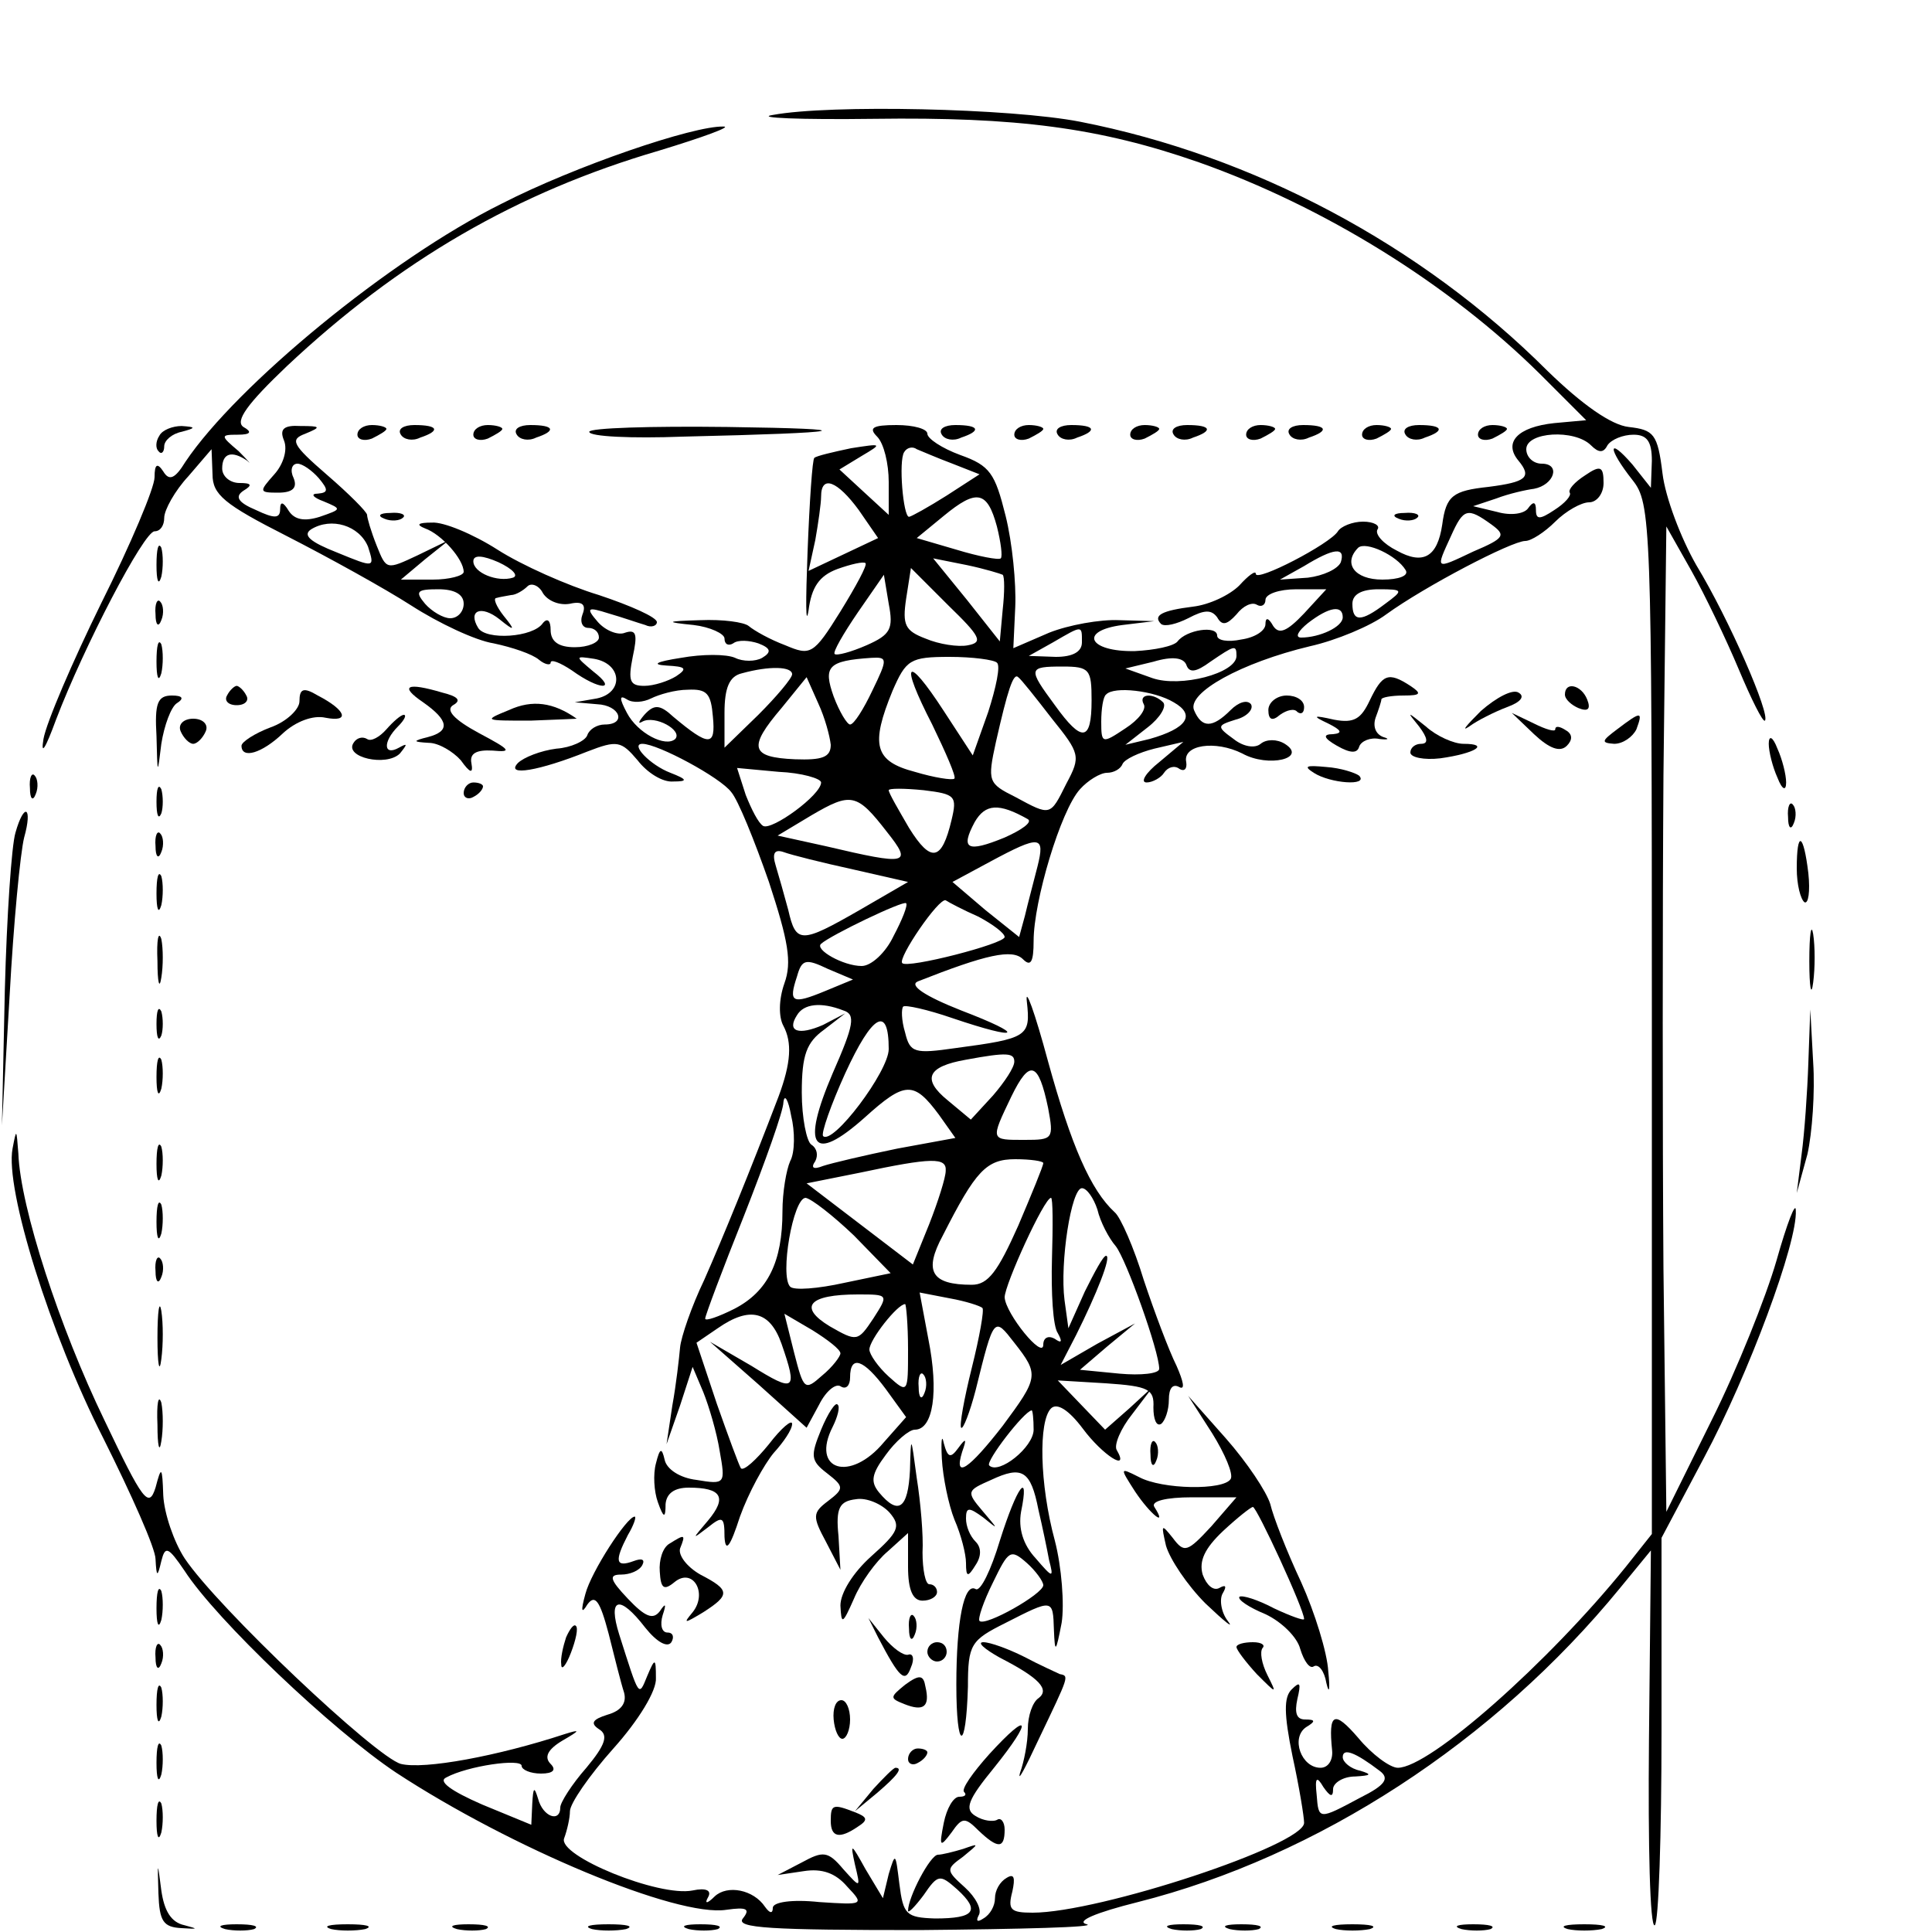 <?xml version="1.0" standalone="no"?>
<!DOCTYPE svg PUBLIC "-//W3C//DTD SVG 20010904//EN"
 "http://www.w3.org/TR/2001/REC-SVG-20010904/DTD/svg10.dtd">
<svg version="1.0" xmlns="http://www.w3.org/2000/svg"
 width="16pt" height="16pt" viewBox="0 0 16 16"
 preserveAspectRatio="xMidYMid meet">
<g transform="translate(0,16) scale(0.008,-0.008)"
fill="#000000" stroke="none">
<path d="M800 1881 c-19 -3 28 -5 105 -4 147 2 233 -9 336 -45 130 -46 259
-126 353 -219 l48 -48 -33 -3 c-38 -4 -53 -20 -37 -39 14 -17 8 -22 -31 -27
-37 -4 -44 -9 -48 -39 -5 -34 -20 -42 -47 -27 -14 7 -23 17 -20 22 3 4 -4 8
-15 8 -11 0 -23 -5 -26 -10 -8 -13 -85 -53 -85 -44 0 4 -8 -2 -17 -12 -10 -10
-31 -20 -48 -22 -32 -4 -42 -9 -33 -18 4 -3 16 0 28 6 17 9 24 9 30 1 5 -9 10
-8 20 3 7 9 16 13 21 10 5 -3 9 0 9 5 0 6 14 11 32 11 l31 0 -23 -25 c-18 -19
-26 -22 -32 -13 -5 9 -8 9 -8 2 0 -7 -11 -14 -25 -16 -14 -3 -25 -1 -25 4 0
11 -32 6 -41 -6 -4 -5 -24 -9 -44 -10 -48 -1 -59 21 -13 27 l33 4 -36 1 c-20
1 -53 -5 -73 -13 l-37 -16 2 43 c1 24 -3 66 -10 94 -11 44 -16 52 -47 63 -19
7 -34 17 -34 22 0 5 -14 9 -32 9 -25 0 -29 -3 -20 -12 7 -7 12 -28 12 -47 l0
-34 -25 23 -26 24 23 14 c22 13 21 13 -11 8 -19 -4 -36 -8 -38 -10 -2 -1 -5
-45 -7 -97 -2 -52 -2 -79 1 -61 3 24 11 36 30 43 14 5 27 8 29 6 2 -2 -10 -24
-26 -50 -28 -45 -31 -46 -57 -35 -16 6 -32 15 -38 20 -5 4 -27 7 -50 6 -36 -1
-37 -2 -7 -5 17 -2 32 -9 32 -14 0 -6 4 -8 9 -5 5 4 17 3 26 0 13 -5 14 -9 4
-15 -7 -4 -20 -4 -28 0 -9 4 -34 4 -56 0 -26 -4 -31 -7 -15 -8 20 -1 22 -3 10
-11 -8 -5 -23 -10 -33 -10 -15 0 -17 5 -12 30 5 23 4 29 -8 25 -7 -3 -20 2
-28 11 -13 15 -11 16 11 9 14 -4 31 -10 38 -12 6 -3 12 -1 12 3 0 5 -27 17
-60 28 -33 10 -80 31 -105 47 -25 16 -56 29 -68 28 -14 0 -17 -2 -7 -6 17 -6
40 -32 40 -45 0 -4 -15 -8 -32 -8 l-33 0 25 21 25 20 -33 -16 c-32 -15 -32
-15 -42 10 -6 15 -10 29 -10 32 0 3 -19 22 -41 41 -37 32 -39 37 -23 43 17 7
16 8 -5 8 -17 1 -22 -3 -17 -15 4 -10 -1 -25 -10 -35 -16 -18 -16 -19 4 -19
15 0 20 5 16 15 -4 8 -2 15 4 15 5 0 15 -7 22 -15 10 -12 10 -15 -1 -16 -8 0
-5 -4 6 -8 19 -8 19 -8 -4 -16 -16 -5 -26 -3 -32 6 -6 10 -9 10 -9 2 0 -10 -6
-10 -25 -1 -19 8 -22 14 -13 20 10 6 8 8 -4 8 -10 0 -18 7 -18 15 0 16 10 19
26 8 5 -5 1 0 -9 10 -19 16 -19 17 -1 17 14 0 15 3 6 8 -9 6 4 24 45 63 116
109 238 180 385 223 46 14 76 25 67 25 -31 1 -154 -41 -230 -80 -115 -57 -274
-188 -327 -267 -11 -18 -17 -20 -23 -10 -6 9 -9 8 -9 -6 0 -11 -25 -70 -55
-130 -30 -61 -57 -124 -60 -141 -3 -18 2 -10 13 20 29 76 91 195 102 195 6 0
10 6 10 14 0 8 11 28 25 43 l24 28 1 -26 c0 -21 12 -31 77 -64 43 -22 101 -54
129 -72 28 -18 66 -36 85 -39 19 -4 40 -11 47 -17 6 -5 12 -6 12 -3 0 4 10 0
22 -8 29 -21 48 -21 22 -1 -19 16 -19 16 1 13 29 -5 31 -35 3 -41 l-23 -4 23
-2 c24 -1 31 -21 8 -21 -8 0 -16 -5 -18 -11 -2 -6 -17 -13 -32 -14 -16 -2 -34
-9 -40 -15 -13 -14 22 -8 72 12 31 12 35 11 52 -9 10 -13 26 -23 37 -22 15 0
15 2 -3 9 -21 8 -42 30 -29 30 16 0 81 -35 92 -50 7 -8 24 -50 39 -93 20 -61
24 -83 16 -105 -6 -17 -6 -35 -1 -44 9 -17 8 -38 -5 -73 -29 -76 -58 -147 -77
-190 -13 -27 -24 -59 -25 -70 -1 -11 -4 -38 -8 -60 l-6 -40 14 40 13 40 11
-26 c6 -15 14 -42 17 -61 6 -34 6 -35 -24 -30 -17 2 -31 11 -33 21 -3 13 -5
12 -9 -4 -3 -11 -2 -29 2 -40 6 -17 8 -17 8 -2 1 11 9 17 24 17 34 0 40 -10
20 -34 -17 -20 -17 -20 0 -7 15 12 17 11 17 -10 1 -17 6 -10 16 21 9 25 25 54
35 66 10 11 19 24 19 30 0 5 -11 -4 -24 -21 -13 -16 -26 -28 -29 -25 -2 3 -13
33 -25 67 l-21 63 22 15 c33 23 54 18 66 -16 17 -49 14 -51 -31 -23 l-43 25
50 -44 50 -45 13 24 c7 14 17 22 22 19 6 -4 10 1 10 9 0 24 14 19 37 -12 l21
-29 -23 -26 c-35 -42 -76 -29 -53 16 5 10 8 21 5 23 -2 3 -10 -9 -17 -26 -11
-27 -11 -32 6 -45 18 -14 18 -16 1 -29 -16 -12 -16 -16 -2 -42 l15 -29 -2 35
c-3 29 1 36 18 38 11 2 27 -5 35 -14 12 -14 9 -20 -19 -45 -19 -17 -32 -38
-32 -51 1 -20 2 -20 14 7 7 17 23 39 35 49 l21 19 0 -35 c0 -24 5 -35 15 -35
8 0 15 4 15 9 0 4 -3 8 -8 8 -4 0 -7 15 -7 33 1 17 -2 52 -6 77 -6 45 -6 45
-7 8 -2 -40 -12 -47 -32 -23 -9 11 -8 19 7 39 10 14 24 26 30 26 19 0 25 39
14 94 l-9 48 31 -6 c17 -3 32 -8 34 -10 2 -2 -3 -30 -11 -62 -8 -32 -13 -60
-11 -62 2 -2 9 16 15 39 19 77 19 76 40 49 26 -33 25 -36 -12 -86 -35 -45 -51
-56 -42 -27 5 14 4 15 -4 4 -8 -11 -11 -10 -15 5 -2 10 -3 3 -2 -16 1 -19 7
-48 13 -63 7 -16 12 -36 12 -45 0 -15 2 -15 10 -2 6 9 6 18 0 24 -6 6 -10 16
-10 24 0 12 3 12 18 1 16 -13 16 -13 -1 7 -17 20 -16 21 9 32 32 15 41 10 49
-31 4 -17 9 -41 11 -52 5 -19 4 -19 -14 2 -13 14 -18 31 -15 48 9 44 -4 27
-22 -30 -9 -30 -20 -53 -25 -50 -12 7 -20 -33 -20 -99 0 -69 10 -71 12 -2 0
44 3 48 39 66 49 25 49 25 50 -7 1 -25 2 -24 8 7 3 19 0 58 -7 85 -16 59 -17
124 -4 137 6 6 18 -1 33 -21 20 -27 49 -46 35 -22 -3 5 4 22 16 37 l22 29 -25
-23 -25 -22 -25 26 -24 25 50 -3 c44 -3 50 -6 49 -25 0 -12 3 -20 8 -17 4 3 8
14 8 25 0 12 4 17 11 13 6 -3 4 6 -3 22 -8 16 -23 56 -34 89 -10 33 -24 65
-30 70 -25 23 -45 69 -69 156 -14 52 -24 79 -22 62 4 -36 1 -38 -74 -48 -42
-6 -47 -5 -52 16 -4 13 -4 25 -2 27 2 2 25 -3 51 -12 71 -24 77 -18 9 8 -38
15 -54 26 -45 30 71 28 98 34 109 23 8 -8 11 -3 11 19 0 41 28 135 48 157 8 9
21 17 28 17 7 0 14 4 16 9 2 5 17 12 33 16 l30 7 -25 -21 c-14 -11 -20 -21
-13 -21 6 0 15 5 18 10 4 6 11 8 16 4 5 -3 8 0 7 7 -4 18 30 23 58 9 27 -15
68 -5 44 10 -8 5 -19 5 -25 0 -6 -5 -18 -3 -28 5 -18 13 -17 14 2 20 12 3 19
11 16 16 -4 5 -13 2 -21 -6 -19 -19 -30 -19 -38 0 -7 18 49 49 120 66 27 6 63
21 79 33 40 29 130 76 144 76 6 0 20 9 31 20 11 11 27 20 35 20 8 0 15 9 15
20 0 17 -3 19 -19 8 -11 -7 -18 -15 -16 -18 2 -3 -5 -11 -16 -18 -15 -10 -19
-10 -19 0 0 9 -3 9 -8 2 -4 -6 -18 -8 -32 -4 l-25 6 24 8 c13 5 31 9 39 10 21
4 28 26 8 26 -9 0 -16 7 -16 15 0 18 50 21 67 4 8 -8 13 -8 17 0 4 6 16 11 27
11 14 0 19 -7 19 -27 l-1 -28 -19 24 c-26 30 -26 17 0 -16 19 -24 20 -43 20
-558 l0 -533 -27 -34 c-80 -99 -203 -208 -236 -208 -8 0 -27 14 -41 31 -25 29
-31 26 -27 -13 1 -10 -4 -18 -12 -18 -20 0 -31 31 -15 42 10 6 10 8 -1 8 -9 0
-11 7 -8 21 4 17 3 19 -6 10 -8 -8 -8 -25 1 -69 7 -32 12 -63 12 -69 0 -23
-212 -93 -281 -93 -23 0 -26 3 -21 22 3 14 2 19 -6 14 -7 -4 -12 -13 -12 -21
0 -8 -5 -17 -12 -21 -6 -4 -8 -3 -5 3 4 6 -3 19 -14 29 -20 18 -20 19 -2 32
17 14 17 14 0 8 -10 -3 -22 -6 -26 -6 -8 0 -31 -44 -31 -58 0 -3 7 4 16 16 15
22 17 22 35 6 24 -22 18 -30 -23 -30 -30 1 -33 4 -37 36 -4 32 -4 33 -11 10
l-6 -25 -18 30 c-15 27 -16 28 -11 5 6 -25 6 -25 -12 -5 -16 19 -21 19 -43 7
l-25 -13 27 4 c19 3 33 -2 45 -16 18 -19 17 -19 -29 -16 -28 3 -48 0 -48 -6 0
-6 -3 -6 -8 1 -12 18 -39 23 -52 11 -8 -8 -11 -8 -7 -1 4 7 -2 10 -16 7 -35
-7 -140 36 -133 54 3 8 6 21 6 28 0 8 20 37 45 65 26 29 45 60 44 73 0 21 -1
21 -9 2 -9 -22 -8 -23 -29 43 -12 38 0 42 27 7 12 -15 23 -21 27 -15 3 5 2 10
-4 10 -6 0 -8 8 -5 18 4 12 3 13 -3 4 -7 -9 -15 -6 -33 13 -19 20 -20 25 -7
25 9 0 19 4 22 10 3 6 -1 7 -9 4 -19 -7 -20 0 -6 27 6 10 9 19 7 19 -8 0 -45
-57 -51 -80 -5 -18 -4 -21 2 -11 8 11 13 4 22 -30 6 -24 13 -52 16 -61 3 -11
-3 -19 -17 -23 -16 -5 -18 -9 -9 -15 10 -6 7 -16 -13 -40 -15 -17 -27 -36 -27
-41 0 -16 -18 -10 -23 9 -4 13 -5 12 -6 -5 l-1 -22 -51 21 c-32 14 -46 24 -37
28 22 12 78 20 78 12 0 -4 9 -8 20 -8 13 0 16 4 10 10 -7 7 -3 15 12 24 19 11
19 12 3 7 -70 -23 -146 -37 -170 -31 -26 7 -190 162 -224 213 -11 17 -21 46
-22 65 -1 30 -2 31 -8 8 -7 -22 -13 -14 -53 70 -46 95 -87 220 -89 276 -2 26
-2 26 -6 5 -8 -42 39 -192 94 -300 29 -58 54 -114 54 -125 1 -19 2 -19 6 -2 4
16 7 15 24 -10 33 -51 153 -165 219 -209 119 -78 291 -150 342 -142 21 3 25 1
17 -9 -8 -10 29 -12 183 -12 106 1 184 3 173 6 -12 3 9 12 53 23 186 47 369
166 499 325 l32 39 -2 -197 c-1 -108 1 -194 6 -191 4 2 7 93 7 202 l0 199 44
83 c46 86 97 223 95 256 0 10 -9 -13 -20 -52 -11 -38 -41 -113 -67 -165 l-47
-95 -3 252 c-1 138 -1 368 0 510 l3 258 26 -46 c14 -25 36 -71 49 -102 13 -31
25 -55 27 -53 6 6 -37 105 -71 161 -16 28 -32 70 -35 95 -5 41 -9 45 -35 48
-18 2 -48 23 -84 58 -131 131 -305 223 -484 258 -72 14 -259 18 -318 7z m186
-361 l28 -11 -34 -22 c-19 -12 -37 -22 -39 -22 -6 0 -11 58 -5 67 3 5 9 6 13
3 5 -2 21 -9 37 -15z m-97 -48 l20 -29 -36 -17 -36 -17 7 32 c3 17 6 38 6 45
0 23 17 16 39 -14z m143 -17 c4 -16 6 -31 4 -33 -2 -2 -23 2 -46 9 l-41 12 28
23 c34 28 45 26 55 -11z m512 2 c15 -11 14 -14 -19 -28 -40 -19 -39 -19 -23
16 13 29 17 30 42 12z m-1163 -23 c7 -22 7 -22 -32 -6 -28 11 -36 18 -27 24
21 13 50 4 59 -18z m1074 -24 c4 -6 -7 -10 -24 -10 -29 0 -41 17 -25 33 8 7
40 -8 49 -23z m-924 -8 c-16 -5 -41 5 -41 17 0 7 10 6 26 -1 15 -7 21 -14 15
-16z m857 16 c-3 -7 -18 -14 -34 -16 l-29 -2 25 14 c31 19 43 20 38 4z m-350
-13 c2 -2 2 -18 0 -36 l-3 -33 -34 43 -35 43 35 -7 c19 -4 35 -9 37 -10z m-36
-73 c-10 -2 -30 1 -44 7 -21 8 -24 14 -20 41 l5 32 39 -39 c33 -32 36 -38 20
-41z m-412 43 c13 3 17 -1 13 -11 -3 -8 0 -14 6 -14 6 0 11 -4 11 -10 0 -5
-11 -10 -25 -10 -17 0 -25 6 -25 18 0 9 -3 13 -8 7 -10 -15 -59 -18 -67 -5
-11 18 3 24 22 9 16 -13 17 -12 4 4 -7 9 -11 18 -7 18 3 1 10 2 15 3 5 0 13 5
17 9 4 4 12 1 16 -7 5 -8 17 -13 28 -11z m307 -43 c-16 -7 -31 -11 -33 -9 -2
2 9 21 24 43 l27 39 5 -30 c5 -26 2 -32 -23 -43z m-417 43 c0 -8 -6 -15 -14
-15 -7 0 -19 7 -26 15 -11 13 -8 15 14 15 16 0 26 -5 26 -15z m954 0 c-25 -19
-34 -19 -34 0 0 10 10 15 27 15 26 0 26 -1 7 -15z m-44 -14 c0 -10 -24 -21
-43 -21 -7 0 -3 7 7 15 22 17 36 19 36 6z m-270 -26 c0 -10 -10 -15 -27 -15
l-28 1 25 14 c31 18 30 18 30 0z m160 -14 c0 -18 -58 -33 -87 -23 l-28 10 29
7 c20 6 31 4 34 -3 3 -9 10 -8 25 3 25 17 27 18 27 6z m-377 -36 c-9 -19 -19
-35 -23 -35 -3 0 -11 13 -17 29 -11 31 -6 37 39 40 17 1 17 -1 1 -34z m129 29
c4 -3 -1 -26 -9 -51 l-16 -45 -30 46 c-39 60 -46 52 -12 -14 14 -29 25 -54 23
-56 -2 -2 -21 1 -41 7 -42 11 -46 28 -23 84 14 32 18 35 59 35 24 0 46 -3 49
-6z m-212 -12 c0 -4 -16 -23 -35 -42 l-35 -34 0 36 c0 26 5 38 18 41 29 8 52
7 52 -1z m310 -27 c0 -43 -10 -44 -38 -5 -28 38 -28 40 8 40 28 0 30 -3 30
-35z m-270 -46 c0 -13 -9 -16 -37 -15 -46 2 -49 12 -14 53 l26 32 12 -27 c7
-15 12 -34 13 -43z m229 27 c29 -36 30 -39 15 -67 -17 -34 -16 -34 -53 -14
-28 14 -29 16 -20 57 12 53 18 72 23 67 3 -2 18 -21 35 -43z m-351 2 c3 -31
-4 -31 -41 0 -14 13 -20 13 -30 2 -6 -7 -7 -10 -2 -7 13 7 42 -9 34 -18 -10
-9 -39 6 -50 27 -8 15 -8 19 0 14 6 -4 17 -3 25 1 8 4 25 9 38 9 20 1 24 -4
26 -28z m477 15 c23 -13 14 -27 -25 -38 l-25 -6 23 18 c13 10 20 22 16 26 -10
10 -26 9 -20 -2 3 -5 -5 -16 -19 -25 -24 -16 -25 -16 -25 7 0 13 2 26 5 28 8
9 50 4 70 -8z m-365 -83 c0 -13 -51 -50 -60 -45 -5 3 -12 17 -18 32 l-9 28 43
-4 c24 -1 44 -7 44 -11z m135 -39 c-10 -42 -21 -45 -44 -8 -11 19 -21 36 -21
39 0 2 16 2 36 0 33 -4 35 -6 29 -31z m-67 -12 c27 -34 22 -35 -63 -15 l-50
11 35 21 c41 24 47 23 78 -17z m146 13 c5 -3 -6 -11 -24 -19 -39 -16 -46 -12
-31 16 11 19 25 20 55 3z m10 -49 c-4 -16 -10 -38 -13 -51 l-6 -22 -35 28 -34
29 39 21 c52 28 57 27 49 -5z m-191 -3 l57 -13 -50 -29 c-61 -35 -66 -35 -74
0 -4 15 -10 36 -13 46 -4 13 -1 17 8 14 8 -3 40 -11 72 -18z m42 -69 c-8 -17
-23 -31 -33 -31 -19 0 -49 17 -42 23 10 9 85 45 88 42 2 -2 -4 -17 -13 -34z
m88 20 c15 -8 27 -17 27 -21 0 -7 -101 -33 -106 -27 -5 5 38 68 45 65 3 -2 18
-10 34 -17z m-159 -77 c-34 -14 -38 -12 -29 15 5 18 9 19 32 8 l26 -11 -29
-12z m19 -20 c13 -4 11 -15 -11 -65 -33 -77 -21 -94 33 -46 42 38 51 38 77 3
l17 -24 -60 -11 c-34 -7 -68 -15 -77 -18 -10 -4 -13 -2 -8 5 3 6 2 13 -4 17
-5 3 -10 28 -10 54 0 39 5 52 23 65 l22 17 -23 -12 c-25 -11 -38 -7 -27 10 7
12 25 14 48 5z m47 -40 c0 -23 -58 -100 -68 -90 -2 3 8 32 23 65 28 61 45 71
45 25z m130 -13 c0 -6 -10 -21 -22 -35 l-23 -25 -24 20 c-27 22 -21 35 19 42
43 8 50 7 50 -2z m35 -48 c6 -32 5 -33 -24 -33 -36 0 -36 -1 -14 45 19 39 28
36 38 -12z m-267 -55 c-4 -9 -8 -32 -8 -52 0 -52 -15 -83 -50 -101 -16 -8 -30
-13 -30 -10 0 3 18 51 40 106 22 56 41 109 41 118 1 9 5 3 8 -14 4 -16 4 -38
-1 -47z m161 -10 c0 -7 -8 -32 -17 -55 l-17 -42 -55 42 -55 42 55 11 c75 16
90 16 89 2z m101 8 c0 -3 -12 -32 -26 -65 -21 -47 -31 -61 -48 -61 -42 0 -50
14 -30 51 34 67 45 79 75 79 16 0 29 -2 29 -4z m56 -48 c3 -13 12 -30 19 -38
11 -14 45 -109 45 -127 0 -5 -19 -7 -41 -5 l-41 4 28 24 29 24 -39 -21 -38
-22 16 31 c21 42 37 82 31 82 -3 0 -12 -17 -22 -37 l-17 -38 -4 29 c-5 39 7
116 18 116 5 0 12 -10 16 -22z m-252 -27 l38 -39 -48 -10 c-27 -6 -52 -8 -56
-4 -11 11 3 92 16 92 6 -1 28 -18 50 -39z m205 -24 c-1 -35 1 -70 6 -77 5 -9
4 -11 -3 -6 -7 4 -12 1 -12 -6 0 -16 -39 32 -40 49 0 13 41 103 48 103 2 0 2
-29 1 -63z m-185 -62 c-16 -24 -17 -24 -45 -8 -33 20 -22 33 29 33 32 0 32 0
16 -25z m36 -32 c0 -45 0 -46 -20 -28 -11 10 -20 23 -20 28 0 10 29 47 37 47
1 0 3 -21 3 -47z m-70 -4 c0 -3 -8 -14 -19 -23 -18 -16 -19 -15 -29 24 l-10
40 29 -17 c16 -10 29 -20 29 -24z m87 -41 c-3 -8 -6 -5 -6 6 -1 11 2 17 5 13
3 -3 4 -12 1 -19z m113 -38 c0 -18 -36 -47 -46 -37 -4 4 36 56 44 57 1 0 2 -9
2 -20z m10 -161 c0 -9 -60 -43 -66 -37 -2 2 4 20 14 40 16 33 18 35 35 20 9
-8 17 -19 17 -23z m348 -192 c11 -8 6 -15 -20 -28 -43 -23 -43 -23 -45 3 -2
18 0 20 7 8 7 -10 10 -11 10 -2 0 6 10 13 23 13 16 1 18 2 5 6 -10 2 -18 9
-18 14 0 10 13 5 38 -14z"/>
<path d="M165 1549 c-4 -6 -4 -13 -1 -16 3 -4 6 -1 6 5 0 6 8 13 18 15 15 4
15 5 0 6 -9 0 -20 -4 -23 -10z"/>
<path d="M370 1550 c0 -5 7 -7 15 -4 8 4 15 8 15 10 0 2 -7 4 -15 4 -8 0 -15
-4 -15 -10z"/>
<path d="M415 1550 c3 -5 12 -7 20 -3 21 7 19 13 -6 13 -11 0 -18 -4 -14 -10z"/>
<path d="M490 1550 c0 -5 7 -7 15 -4 8 4 15 8 15 10 0 2 -7 4 -15 4 -8 0 -15
-4 -15 -10z"/>
<path d="M535 1550 c3 -5 12 -7 20 -3 21 7 19 13 -6 13 -11 0 -18 -4 -14 -10z"/>
<path d="M610 1553 c0 -5 44 -7 97 -5 174 4 191 8 46 10 -79 1 -143 -1 -143
-5z"/>
<path d="M975 1550 c3 -5 12 -7 20 -3 21 7 19 13 -6 13 -11 0 -18 -4 -14 -10z"/>
<path d="M1050 1550 c0 -5 7 -7 15 -4 8 4 15 8 15 10 0 2 -7 4 -15 4 -8 0 -15
-4 -15 -10z"/>
<path d="M1095 1550 c3 -5 12 -7 20 -3 21 7 19 13 -6 13 -11 0 -18 -4 -14 -10z"/>
<path d="M1170 1550 c0 -5 7 -7 15 -4 8 4 15 8 15 10 0 2 -7 4 -15 4 -8 0 -15
-4 -15 -10z"/>
<path d="M1215 1550 c3 -5 12 -7 20 -3 21 7 19 13 -6 13 -11 0 -18 -4 -14 -10z"/>
<path d="M1290 1550 c0 -5 7 -7 15 -4 8 4 15 8 15 10 0 2 -7 4 -15 4 -8 0 -15
-4 -15 -10z"/>
<path d="M1335 1550 c3 -5 12 -7 20 -3 21 7 19 13 -6 13 -11 0 -18 -4 -14 -10z"/>
<path d="M1410 1550 c0 -5 7 -7 15 -4 8 4 15 8 15 10 0 2 -7 4 -15 4 -8 0 -15
-4 -15 -10z"/>
<path d="M1455 1550 c3 -5 12 -7 20 -3 21 7 19 13 -6 13 -11 0 -18 -4 -14 -10z"/>
<path d="M1530 1550 c0 -5 7 -7 15 -4 8 4 15 8 15 10 0 2 -7 4 -15 4 -8 0 -15
-4 -15 -10z"/>
<path d="M398 1463 c7 -3 16 -2 19 1 4 3 -2 6 -13 5 -11 0 -14 -3 -6 -6z"/>
<path d="M1448 1463 c7 -3 16 -2 19 1 4 3 -2 6 -13 5 -11 0 -14 -3 -6 -6z"/>
<path d="M162 1415 c0 -16 2 -22 5 -12 2 9 2 23 0 30 -3 6 -5 -1 -5 -18z"/>
<path d="M161 1364 c0 -11 3 -14 6 -6 3 7 2 16 -1 19 -3 4 -6 -2 -5 -13z"/>
<path d="M162 1315 c0 -16 2 -22 5 -12 2 9 2 23 0 30 -3 6 -5 -1 -5 -18z"/>
<path d="M1418 1275 c-9 -19 -16 -24 -37 -20 -22 5 -23 4 -6 -4 14 -7 15 -10
5 -11 -11 0 -10 -4 4 -12 14 -8 21 -8 23 -1 2 6 12 10 21 8 9 -1 11 0 4 2 -8
3 -11 11 -8 20 3 8 6 17 6 19 0 2 10 4 23 4 18 0 19 2 7 10 -23 15 -29 12 -42
-15z"/>
<path d="M235 1280 c-3 -5 1 -10 10 -10 9 0 13 5 10 10 -3 6 -8 10 -10 10 -2
0 -7 -4 -10 -10z"/>
<path d="M310 1274 c0 -8 -13 -21 -30 -27 -16 -6 -30 -15 -30 -19 0 -14 21 -8
43 13 13 12 31 19 44 16 26 -5 21 8 -8 23 -15 9 -19 7 -19 -6z"/>
<path d="M438 1273 c27 -19 28 -30 5 -36 -16 -4 -16 -5 1 -6 10 0 25 -9 33
-18 10 -14 13 -14 11 -3 -2 10 5 14 22 13 21 -2 18 1 -14 18 -26 14 -35 24
-27 29 9 5 5 9 -11 13 -37 11 -45 7 -20 -10z"/>
<path d="M1533 1264 c-15 -15 -21 -22 -12 -16 8 6 26 15 39 20 14 5 19 11 12
15 -6 4 -23 -5 -39 -19z"/>
<path d="M1620 1281 c0 -5 7 -11 14 -14 10 -4 13 -1 9 9 -6 15 -23 19 -23 5z"/>
<path d="M162 1238 c1 -41 1 -41 5 -8 3 19 10 38 16 42 8 5 6 8 -5 8 -15 0
-18 -8 -16 -42z"/>
<path d="M527 1265 c-27 -11 -26 -11 22 -11 27 1 49 2 48 2 -24 17 -46 20 -70
9z"/>
<path d="M1313 1265 c0 -10 4 -12 12 -5 7 5 15 7 18 3 4 -3 7 -1 7 5 0 7 -8
12 -18 12 -10 0 -19 -7 -19 -15z"/>
<path d="M187 1243 c3 -7 9 -13 13 -13 4 0 10 6 13 13 3 7 -3 13 -13 13 -10 0
-16 -6 -13 -13z"/>
<path d="M400 1245 c-7 -8 -16 -13 -20 -10 -5 3 -11 1 -14 -4 -10 -15 34 -25
48 -11 8 10 8 11 -1 6 -16 -9 -17 6 -1 22 7 7 9 12 6 12 -3 0 -11 -7 -18 -15z"/>
<path d="M1469 1248 c9 -12 10 -18 2 -18 -6 0 -11 -4 -11 -9 0 -5 14 -8 31 -6
36 5 52 15 24 15 -10 0 -28 8 -39 18 -20 16 -20 16 -7 0z"/>
<path d="M1588 1240 c16 -15 27 -19 34 -12 6 6 6 12 -1 16 -6 4 -11 5 -11 1 0
-3 -10 0 -22 6 l-23 11 23 -22z"/>
<path d="M1674 1245 c-16 -12 -17 -14 -3 -15 9 0 19 7 23 15 7 19 5 19 -20 0z"/>
<path d="M1831 1230 c0 -8 4 -24 9 -35 5 -13 9 -14 9 -5 0 8 -4 24 -9 35 -5
13 -9 14 -9 5z"/>
<path d="M1360 1200 c17 -11 57 -14 47 -3 -4 3 -19 8 -34 9 -21 2 -24 1 -13
-6z"/>
<path d="M31 1184 c0 -11 3 -14 6 -6 3 7 2 16 -1 19 -3 4 -6 -2 -5 -13z"/>
<path d="M162 1170 c0 -14 2 -19 5 -12 2 6 2 18 0 25 -3 6 -5 1 -5 -13z"/>
<path d="M480 1179 c0 -5 5 -7 10 -4 6 3 10 8 10 11 0 2 -4 4 -10 4 -5 0 -10
-5 -10 -11z"/>
<path d="M1851 1154 c0 -11 3 -14 6 -6 3 7 2 16 -1 19 -3 4 -6 -2 -5 -13z"/>
<path d="M16 1138 c-4 -13 -9 -86 -11 -163 l-3 -140 8 135 c4 74 11 147 15
163 9 32 0 37 -9 5z"/>
<path d="M161 1124 c0 -11 3 -14 6 -6 3 7 2 16 -1 19 -3 4 -6 -2 -5 -13z"/>
<path d="M1860 1101 c0 -17 4 -32 8 -35 4 -2 6 11 4 30 -5 42 -12 45 -12 5z"/>
<path d="M162 1075 c0 -16 2 -22 5 -12 2 9 2 23 0 30 -3 6 -5 -1 -5 -18z"/>
<path d="M1873 1005 c0 -27 2 -38 4 -22 2 15 2 37 0 50 -2 12 -4 0 -4 -28z"/>
<path d="M163 1005 c0 -22 2 -30 4 -17 2 12 2 30 0 40 -3 9 -5 -1 -4 -23z"/>
<path d="M162 940 c0 -14 2 -19 5 -12 2 6 2 18 0 25 -3 6 -5 1 -5 -13z"/>
<path d="M1872 900 c-1 -30 -4 -73 -7 -95 l-5 -40 11 40 c5 22 8 65 6 95 l-3
55 -2 -55z"/>
<path d="M162 885 c0 -16 2 -22 5 -12 2 9 2 23 0 30 -3 6 -5 -1 -5 -18z"/>
<path d="M162 795 c0 -16 2 -22 5 -12 2 9 2 23 0 30 -3 6 -5 -1 -5 -18z"/>
<path d="M162 735 c0 -16 2 -22 5 -12 2 9 2 23 0 30 -3 6 -5 -1 -5 -18z"/>
<path d="M161 684 c0 -11 3 -14 6 -6 3 7 2 16 -1 19 -3 4 -6 -2 -5 -13z"/>
<path d="M163 615 c0 -27 2 -38 4 -22 2 15 2 37 0 50 -2 12 -4 0 -4 -28z"/>
<path d="M163 525 c0 -22 2 -30 4 -17 2 12 2 30 0 40 -3 9 -5 -1 -4 -23z"/>
<path d="M1255 516 c13 -21 22 -42 19 -47 -7 -12 -71 -11 -95 2 -20 10 -20 10
-4 -15 16 -24 34 -38 20 -16 -4 6 12 10 39 10 l46 0 -26 -30 c-25 -27 -28 -28
-40 -12 -12 15 -12 14 -7 -8 4 -14 22 -41 41 -60 20 -19 30 -27 23 -18 -7 9
-9 23 -5 29 4 7 3 9 -4 5 -6 -3 -13 3 -17 14 -4 14 2 27 21 45 15 14 29 25 31
25 4 0 53 -106 53 -116 0 -2 -14 3 -31 11 -17 9 -33 14 -36 12 -2 -3 10 -11
27 -18 17 -8 33 -24 36 -36 4 -13 10 -21 14 -18 5 3 11 -5 13 -17 3 -13 4 -7
2 12 -1 19 -14 61 -28 92 -15 32 -29 68 -32 81 -4 13 -24 43 -46 68 l-39 44
25 -39z"/>
<path d="M1191 494 c0 -11 3 -14 6 -6 3 7 2 16 -1 19 -3 4 -6 -2 -5 -13z"/>
<path d="M693 402 c-7 -4 -11 -17 -10 -29 1 -17 4 -20 15 -11 19 16 35 -11 19
-31 -10 -12 -9 -12 11 0 28 18 28 23 -3 39 -14 8 -23 20 -21 27 6 15 5 15 -11
5z"/>
<path d="M162 335 c0 -16 2 -22 5 -12 2 9 2 23 0 30 -3 6 -5 -1 -5 -18z"/>
<path d="M941 314 c0 -11 3 -14 6 -6 3 7 2 16 -1 19 -3 4 -6 -2 -5 -13z"/>
<path d="M586 305 c-3 -9 -6 -22 -5 -28 0 -7 5 -1 10 12 5 13 8 26 5 28 -2 2
-6 -3 -10 -12z"/>
<path d="M909 305 c22 -42 28 -48 34 -31 4 9 2 15 -3 13 -5 -1 -16 7 -25 18
l-16 20 10 -20z"/>
<path d="M161 284 c0 -11 3 -14 6 -6 3 7 2 16 -1 19 -3 4 -6 -2 -5 -13z"/>
<path d="M960 290 c0 -5 5 -10 10 -10 6 0 10 5 10 10 0 6 -4 10 -10 10 -5 0
-10 -4 -10 -10z"/>
<path d="M1035 284 c41 -21 52 -33 40 -42 -6 -4 -11 -18 -11 -32 0 -14 -4 -34
-8 -45 -3 -11 5 4 19 34 32 67 32 66 22 68 -4 2 -20 9 -37 18 -16 8 -35 15
-42 15 -7 0 1 -7 17 -16z"/>
<path d="M1280 295 c0 -3 10 -16 21 -28 21 -21 21 -21 11 -1 -6 12 -8 24 -5
28 3 3 -1 6 -10 6 -9 0 -17 -2 -17 -5z"/>
<path d="M937 256 c-16 -13 -16 -14 -1 -20 20 -8 27 -3 22 18 -2 12 -6 13 -21
2z"/>
<path d="M162 235 c0 -16 2 -22 5 -12 2 9 2 23 0 30 -3 6 -5 -1 -5 -18z"/>
<path d="M863 220 c1 -11 5 -20 9 -20 4 0 8 9 8 20 0 11 -4 20 -9 20 -6 0 -9
-9 -8 -20z"/>
<path d="M1024 184 c-17 -19 -29 -36 -26 -39 3 -3 1 -5 -5 -5 -6 0 -13 -12
-16 -27 -5 -25 -4 -26 8 -10 11 16 14 16 28 2 20 -19 27 -19 27 1 0 8 -4 13
-8 10 -4 -2 -14 -1 -22 4 -12 7 -8 17 19 50 41 51 37 60 -5 14z"/>
<path d="M162 175 c0 -16 2 -22 5 -12 2 9 2 23 0 30 -3 6 -5 -1 -5 -18z"/>
<path d="M940 179 c0 -5 5 -7 10 -4 6 3 10 8 10 11 0 2 -4 4 -10 4 -5 0 -10
-5 -10 -11z"/>
<path d="M904 148 l-19 -23 23 19 c21 18 27 26 19 26 -2 0 -12 -10 -23 -22z"/>
<path d="M162 115 c0 -16 2 -22 5 -12 2 9 2 23 0 30 -3 6 -5 -1 -5 -18z"/>
<path d="M860 115 c0 -17 9 -19 28 -6 11 7 10 10 -3 15 -23 9 -25 8 -25 -9z"/>
<path d="M164 40 c1 -29 5 -35 24 -36 17 -1 18 -1 3 3 -14 3 -21 15 -24 36 -4
31 -4 31 -3 -3z"/>
<path d="M233 3 c9 -2 23 -2 30 0 6 3 -1 5 -18 5 -16 0 -22 -2 -12 -5z"/>
<path d="M343 3 c9 -2 25 -2 35 0 9 3 1 5 -18 5 -19 0 -27 -2 -17 -5z"/>
<path d="M473 3 c9 -2 23 -2 30 0 6 3 -1 5 -18 5 -16 0 -22 -2 -12 -5z"/>
<path d="M613 3 c9 -2 25 -2 35 0 9 3 1 5 -18 5 -19 0 -27 -2 -17 -5z"/>
<path d="M713 3 c9 -2 23 -2 30 0 6 3 -1 5 -18 5 -16 0 -22 -2 -12 -5z"/>
<path d="M1213 3 c9 -2 23 -2 30 0 6 3 -1 5 -18 5 -16 0 -22 -2 -12 -5z"/>
<path d="M1273 3 c9 -2 23 -2 30 0 6 3 -1 5 -18 5 -16 0 -22 -2 -12 -5z"/>
<path d="M1383 3 c9 -2 25 -2 35 0 9 3 1 5 -18 5 -19 0 -27 -2 -17 -5z"/>
<path d="M1513 3 c9 -2 23 -2 30 0 6 3 -1 5 -18 5 -16 0 -22 -2 -12 -5z"/>
<path d="M1623 3 c9 -2 25 -2 35 0 9 3 1 5 -18 5 -19 0 -27 -2 -17 -5z"/>
</g>
</svg>

